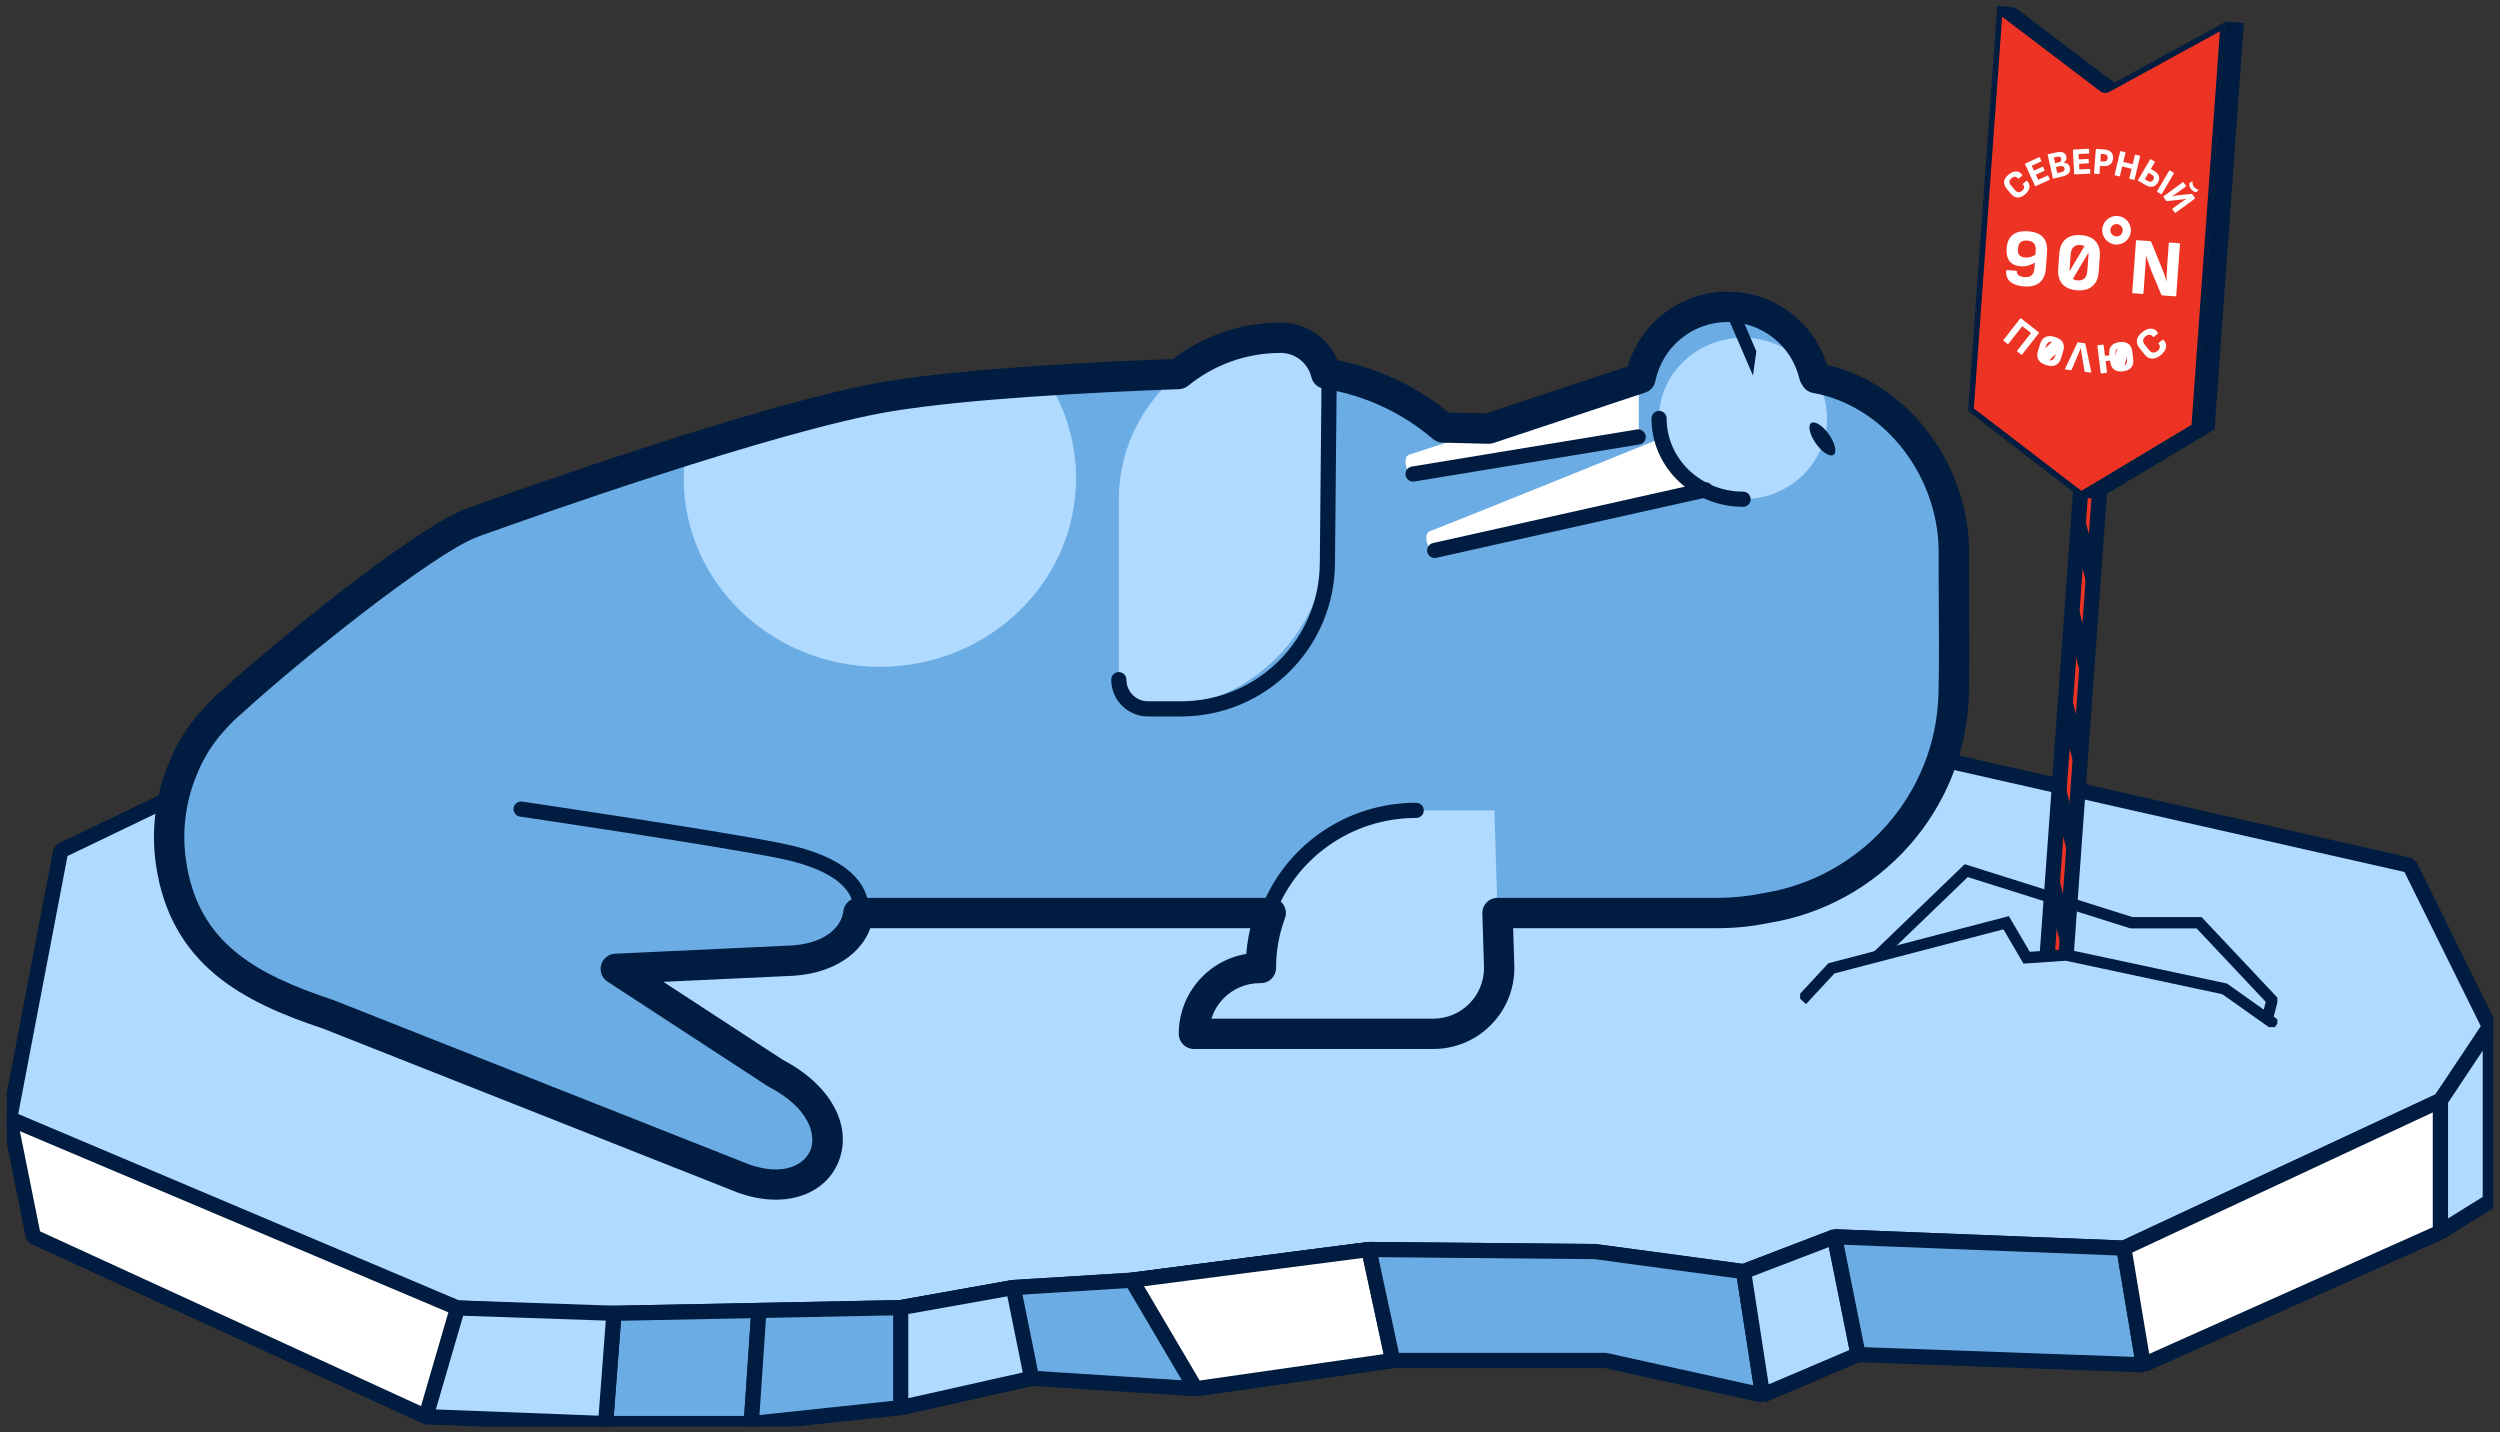 <svg width="185" height="106" viewBox="0 0 185 106" fill="none" xmlns="http://www.w3.org/2000/svg">
<rect x="0" y="0" width="185" height="106" fill="#333333" stroke="none"/>
<g clip-path="url(#clip0_4004_112577)">
<path d="M44.813 105.342L31.51 104.832L2.468 91.51L0.711 82.776L46.574 94.668L44.813 105.342Z" fill="white"/>
<path d="M44.813 105.342L31.51 104.832L2.468 91.51L0.711 82.776L46.574 94.668L44.813 105.342Z" stroke="#001C40" stroke-width="1.123" stroke-miterlimit="10" stroke-linejoin="bevel"/>
<path d="M4.497 62.961L29.582 50.908L69.621 60.026L106.633 61.392L137.499 54.798L178.314 64.037L184.283 76.094L180.594 81.435L157.164 92.361L135.752 91.522L129.024 94.1L118.033 92.618L101.294 92.464L83.744 94.737L74.986 95.278L66.653 96.766L43.508 97.223L33.856 96.789L0.711 82.776L4.497 62.961Z" fill="#B0DAFF"/>
<path d="M4.497 62.961L29.582 50.908L69.621 60.026L106.633 61.392L137.499 54.798L178.314 64.037L184.283 76.094L180.594 81.435L157.164 92.361L135.752 91.522L129.024 94.1L118.033 92.618L101.294 92.464L83.744 94.737L74.986 95.278L66.653 96.766L43.508 97.223L33.856 96.789L0.711 82.776L4.497 62.961Z" stroke="#001C40" stroke-width="1.123" stroke-miterlimit="10" stroke-linejoin="bevel"/>
<path d="M44.812 105.342H55.591L56.157 96.974L45.432 97.183L44.812 105.342Z" fill="#6CACE4"/>
<path d="M44.812 105.342H55.591L56.157 96.974L45.432 97.183L44.812 105.342Z" stroke="#001C40" stroke-width="1.123" stroke-miterlimit="10" stroke-linejoin="bevel"/>
<path d="M55.594 105.342L66.655 104.165L76.347 101.992L88.483 102.768L103.066 100.674L101.297 92.463L83.746 94.736L74.988 95.278L66.655 96.766L56.16 96.973L55.594 105.342Z" fill="#6CACE4"/>
<path d="M55.594 105.342L66.655 104.165L76.347 101.992L88.483 102.768L103.066 100.674L101.297 92.463L83.746 94.736L74.988 95.278L66.655 96.766L56.16 96.973L55.594 105.342Z" stroke="#001C40" stroke-width="1.123" stroke-miterlimit="10" stroke-linejoin="bevel"/>
<path d="M66.652 104.165V96.766L74.985 95.278L76.344 101.993L66.652 104.165Z" fill="#B0DAFF"/>
<path d="M66.652 104.165V96.766L74.985 95.278L76.344 101.993L66.652 104.165Z" stroke="#001C40" stroke-width="1.123" stroke-miterlimit="10" stroke-linejoin="bevel"/>
<path d="M88.483 102.768L83.746 94.736L101.296 92.463L103.066 100.674L88.483 102.768Z" fill="white"/>
<path d="M88.483 102.768L83.746 94.736L101.296 92.463L103.066 100.674L88.483 102.768Z" stroke="#001C40" stroke-width="1.123" stroke-miterlimit="10" stroke-linejoin="bevel"/>
<path d="M103.066 100.674H118.806L130.437 103.242L129.027 94.1L118.036 92.617L101.297 92.463L103.066 100.674Z" fill="#6CACE4"/>
<path d="M103.066 100.674H118.806L130.437 103.242L129.027 94.1L118.036 92.617L101.297 92.463L103.066 100.674Z" stroke="#001C40" stroke-width="1.123" stroke-miterlimit="10" stroke-linejoin="bevel"/>
<path d="M135.751 91.522L129.023 94.1L130.435 103.242L137.499 100.237L135.751 91.522Z" fill="#B0DAFF"/>
<path d="M135.751 91.522L129.023 94.1L130.435 103.242L137.499 100.237L135.751 91.522Z" stroke="#001C40" stroke-width="1.123" stroke-miterlimit="10" stroke-linejoin="bevel"/>
<path d="M137.501 100.237L158.611 100.998L157.166 92.361L135.754 91.522L137.501 100.237Z" fill="#6CACE4"/>
<path d="M137.501 100.237L158.611 100.998L157.166 92.361L135.754 91.522L137.501 100.237Z" stroke="#001C40" stroke-width="1.123" stroke-miterlimit="10" stroke-linejoin="bevel"/>
<path d="M180.595 81.434V91.173L158.609 100.998L157.164 92.361L180.595 81.434Z" fill="white"/>
<path d="M180.595 81.434V91.173L158.609 100.998L157.164 92.361L180.595 81.434Z" stroke="#001C40" stroke-width="1.123" stroke-miterlimit="10" stroke-linejoin="bevel"/>
<path d="M180.594 81.433V91.172L184.282 88.883V76.094C184.282 76.032 184.202 76.008 184.169 76.059L180.594 81.433Z" fill="#B0DAFF"/>
<path d="M180.594 81.433V91.172L184.282 88.883V76.094C184.282 76.032 184.202 76.008 184.169 76.059L180.594 81.433Z" stroke="#001C40" stroke-width="1.123" stroke-miterlimit="10" stroke-linejoin="bevel"/>
<path d="M33.858 96.789L31.512 104.832L44.815 105.342L45.434 97.183L33.858 96.789Z" fill="#B0DAFF"/>
<path d="M33.858 96.789L31.512 104.832L44.815 105.342L45.434 97.183L33.858 96.789Z" stroke="#001C40" stroke-width="1.123" stroke-miterlimit="10" stroke-linejoin="bevel"/>
</g>
<g clip-path="url(#clip1_4004_112577)">
<path d="M139.031 70.664L145.502 64.427L157.723 68.282H162.732L168.133 74.019L167.805 75.286L141.441 73.345L139.031 70.664Z" fill="#B0DAFF"/>
<path d="M139.031 70.664L145.502 64.427L157.723 68.282H162.732L168.133 74.019L167.805 75.286L141.441 73.345L139.031 70.664Z" stroke="#001C40" stroke-width="0.842" stroke-miterlimit="10"/>
<path d="M152.179 74.155L151.707 74.12C151.451 74.102 151.26 73.88 151.279 73.625L153.946 36.645C153.964 36.39 154.186 36.199 154.441 36.217L154.912 36.251C155.167 36.269 155.358 36.49 155.34 36.745L152.673 73.726C152.655 73.981 152.434 74.173 152.179 74.155Z" fill="#ED3424"/>
<path d="M152.179 74.155L151.707 74.12C151.451 74.102 151.26 73.88 151.279 73.625L153.946 36.645C153.964 36.39 154.186 36.199 154.441 36.217L154.912 36.251C155.167 36.269 155.358 36.49 155.34 36.745L152.673 73.726C152.655 73.981 152.434 74.173 152.179 74.155Z" stroke="#001C40" stroke-width="1.123" stroke-miterlimit="10"/>
<path d="M153.923 36.951L153.672 40.436L154.775 44.58L155.014 41.255L153.923 36.951Z" fill="#001C40"/>
<path d="M153.447 43.536L153.195 47.022L154.299 51.166L154.539 47.84L153.447 43.536Z" fill="#001C40"/>
<path d="M152.963 50.257L152.711 53.743L153.814 57.887L154.054 54.562L152.963 50.257Z" fill="#001C40"/>
<path d="M152.493 56.798L152.242 60.283L153.345 64.427L153.584 61.101L152.493 56.798Z" fill="#001C40"/>
<path d="M152.002 63.564L151.75 67.05L152.756 70.87L152.891 70.67L153.093 67.869L152.002 63.564Z" fill="#001C40"/>
<path d="M163.879 31.774C163.442 32.033 163.006 32.292 162.569 32.553C161.623 33.118 160.679 33.685 159.733 34.251C158.654 34.897 157.575 35.545 156.496 36.192C156.143 36.404 155.785 36.61 155.437 36.833C155.3 36.92 155.16 36.898 155.02 36.892C154.696 36.88 154.371 36.858 154.048 36.835C154.008 36.832 153.964 36.812 153.932 36.789C152.886 35.989 151.842 35.189 150.8 34.387C149.52 33.404 148.24 32.419 146.961 31.435C146.541 31.113 146.119 30.793 145.701 30.468C145.669 30.445 145.654 30.393 145.643 30.352C145.636 30.318 145.647 30.28 145.649 30.245C146.361 20.368 147.072 10.493 147.784 0.617C147.787 0.565 147.792 0.513 147.797 0.442C147.924 0.451 148.046 0.458 148.168 0.469C148.432 0.493 148.694 0.525 148.957 0.542C149.075 0.55 149.171 0.589 149.263 0.659C149.945 1.18 150.628 1.698 151.311 2.216C153 3.497 154.689 4.778 156.377 6.06C156.431 6.101 156.472 6.112 156.537 6.076C156.992 5.824 157.449 5.578 157.905 5.328C159.105 4.672 160.304 4.015 161.503 3.358C162.331 2.905 163.158 2.451 163.986 1.998C164.214 1.873 164.439 1.741 164.673 1.631C164.752 1.594 164.859 1.6 164.951 1.608C165.278 1.633 165.605 1.665 165.931 1.698C165.97 1.701 166.007 1.717 166.045 1.727C165.323 11.742 164.601 21.758 163.879 31.774ZM147.876 0.627C147.867 0.75 147.861 0.833 147.856 0.916C147.433 6.779 147.01 12.643 146.587 18.507C146.307 22.387 146.028 26.265 145.744 30.145C145.732 30.309 145.771 30.412 145.907 30.514C146.735 31.137 147.555 31.771 148.378 32.402C149.746 33.452 151.113 34.504 152.481 35.554C152.963 35.925 153.447 36.294 153.934 36.66C153.964 36.683 154.033 36.688 154.067 36.669C154.376 36.491 154.681 36.308 154.986 36.124C156.625 35.142 158.262 34.159 159.899 33.176C160.699 32.696 161.497 32.211 162.302 31.74C162.454 31.651 162.492 31.538 162.503 31.382C163.207 21.594 163.912 11.808 164.618 2.021C164.623 1.943 164.621 1.865 164.623 1.772C164.546 1.81 164.483 1.837 164.425 1.87C163.227 2.525 162.03 3.179 160.832 3.834C159.207 4.724 157.58 5.612 155.957 6.506C155.813 6.585 155.718 6.575 155.588 6.477C154.391 5.56 153.187 4.652 151.985 3.74C150.752 2.804 149.521 1.866 148.288 0.929C148.163 0.834 148.034 0.742 147.876 0.627Z" fill="#001C40"/>
<path d="M154.012 36.514C153.595 36.202 153.14 35.855 152.582 35.426C151.884 34.89 148.04 31.936 148.04 31.936C147.376 31.425 146.688 30.896 146.006 30.383C145.92 30.318 145.899 30.27 145.908 30.156C146.147 26.893 146.383 23.63 146.617 20.368L148.018 0.929C148.078 0.972 148.135 1.015 148.192 1.058L149.801 2.281C150.497 2.811 151.193 3.339 151.889 3.868C152.272 4.158 152.654 4.448 153.037 4.739C153.856 5.359 154.675 5.98 155.491 6.604C155.556 6.654 155.658 6.72 155.788 6.72C155.867 6.72 155.946 6.696 156.037 6.646C157.321 5.938 158.629 5.223 159.893 4.531C159.893 4.531 163.434 2.595 164.455 2.036L163.914 9.529C163.39 16.809 162.865 24.089 162.342 31.369C162.332 31.502 162.307 31.549 162.221 31.6C161.624 31.949 161.023 32.311 160.442 32.661C160.233 32.786 160.026 32.912 159.817 33.037L154.824 36.033C154.558 36.192 154.284 36.356 154.012 36.514Z" fill="#ED3424"/>
<path d="M148.158 1.236C148.685 1.637 149.212 2.038 149.74 2.439C150.423 2.959 151.107 3.479 151.791 3.997C152.17 4.286 152.551 4.573 152.93 4.861C153.739 5.473 154.574 6.106 155.392 6.733C155.475 6.796 155.608 6.882 155.788 6.882C155.894 6.882 156.001 6.852 156.114 6.789C157.408 6.076 158.724 5.356 159.998 4.659L160.988 4.117C162.083 3.519 163.177 2.92 164.272 2.321L163.752 9.535C163.228 16.808 162.703 24.083 162.18 31.357C162.176 31.422 162.167 31.439 162.166 31.439C162.166 31.439 162.161 31.446 162.138 31.459C161.54 31.808 160.938 32.171 160.356 32.523C160.148 32.648 159.941 32.772 159.733 32.898L158.643 33.553C157.369 34.317 156.095 35.082 154.82 35.846L154.732 35.899C154.499 36.038 154.261 36.181 154.023 36.319C153.63 36.024 153.2 35.696 152.679 35.297C151.964 34.748 151.25 34.199 150.535 33.65C149.882 33.148 149.23 32.646 148.576 32.144L148.133 31.804C147.469 31.294 146.783 30.766 146.102 30.254C146.077 30.236 146.068 30.225 146.068 30.225C146.067 30.222 146.065 30.207 146.067 30.169C146.307 26.887 146.548 23.55 146.781 20.323L146.91 18.53L147.521 10.065L148.158 1.236ZM147.877 0.626C147.868 0.75 147.861 0.833 147.856 0.916C147.433 6.779 147.011 12.642 146.587 18.506C146.307 22.386 146.028 26.265 145.744 30.145C145.732 30.309 145.771 30.412 145.907 30.514C146.735 31.137 147.556 31.77 148.378 32.402C149.746 33.452 151.113 34.504 152.482 35.554C152.964 35.925 153.448 36.293 153.934 36.66C153.953 36.673 153.983 36.68 154.012 36.68C154.032 36.68 154.053 36.677 154.066 36.668C154.375 36.491 154.68 36.307 154.986 36.124C156.624 35.141 158.261 34.159 159.899 33.175C160.699 32.696 161.496 32.21 162.301 31.74C162.454 31.651 162.492 31.538 162.502 31.381C163.206 21.594 163.912 11.808 164.617 2.021C164.623 1.943 164.621 1.865 164.623 1.772C164.545 1.81 164.482 1.837 164.424 1.869C163.226 2.524 162.029 3.179 160.831 3.834C159.206 4.724 157.58 5.612 155.956 6.506C155.892 6.541 155.838 6.559 155.787 6.559C155.722 6.559 155.66 6.532 155.589 6.477C154.391 5.56 153.187 4.652 151.986 3.74C150.752 2.804 149.521 1.866 148.288 0.929C148.163 0.834 148.034 0.742 147.877 0.626Z" fill="#001C40"/>
<path d="M150.083 17.118C149.587 17.082 149.205 17.169 148.938 17.379C148.671 17.589 148.521 17.928 148.488 18.397C148.46 18.785 148.531 19.093 148.702 19.321C148.872 19.549 149.152 19.677 149.54 19.705C149.748 19.72 149.948 19.696 150.14 19.634C150.293 19.584 150.439 19.516 150.58 19.433L150.55 19.851C150.532 20.095 150.462 20.269 150.34 20.373C150.218 20.477 150.043 20.521 149.815 20.504C149.619 20.49 149.474 20.445 149.381 20.37C149.288 20.294 149.245 20.209 149.252 20.112C149.255 20.065 149.231 20.039 149.179 20.035L148.537 19.988C148.49 19.985 148.464 20.006 148.461 20.055C148.436 20.4 148.54 20.668 148.771 20.859C149.002 21.05 149.338 21.163 149.778 21.194C150.278 21.23 150.664 21.134 150.937 20.904C151.209 20.673 151.361 20.322 151.396 19.851L151.479 18.692C151.515 18.196 151.419 17.819 151.19 17.561C150.959 17.301 150.591 17.154 150.083 17.118ZM150.3 19.001C150.157 19.05 150.013 19.068 149.865 19.058C149.693 19.046 149.557 18.992 149.456 18.899C149.357 18.805 149.312 18.683 149.323 18.53L149.334 18.375C149.348 18.175 149.412 18.026 149.523 17.927C149.634 17.829 149.799 17.787 150.015 17.803C150.247 17.82 150.414 17.892 150.515 18.017C150.617 18.143 150.66 18.31 150.645 18.518L150.621 18.849C150.514 18.914 150.407 18.965 150.3 19.001Z" fill="white"/>
<path d="M153.99 17.4C153.506 17.366 153.126 17.466 152.852 17.702C152.577 17.937 152.423 18.292 152.389 18.764L152.307 19.899C152.274 20.371 152.375 20.744 152.613 21.016C152.851 21.289 153.212 21.443 153.696 21.478C154.184 21.514 154.566 21.413 154.84 21.177C155.115 20.942 155.269 20.587 155.303 20.115L155.385 18.98C155.42 18.508 155.317 18.135 155.079 17.863C154.841 17.589 154.478 17.435 153.99 17.4ZM153.23 18.823C153.247 18.579 153.318 18.399 153.439 18.28C153.56 18.162 153.726 18.11 153.939 18.127C154.061 18.135 154.165 18.164 154.251 18.213L153.148 20.067C153.148 20.032 153.146 19.997 153.149 19.959L153.23 18.823ZM154.462 20.053C154.445 20.298 154.374 20.478 154.251 20.597C154.128 20.715 153.961 20.767 153.749 20.75C153.604 20.74 153.486 20.702 153.392 20.636L154.541 18.706C154.547 18.772 154.551 18.842 154.545 18.919L154.462 20.053Z" fill="white"/>
<path d="M161.245 17.996L160.566 17.947C160.518 17.944 160.492 17.968 160.488 18.02L160.368 19.688C160.36 19.792 160.354 19.91 160.349 20.039C160.343 20.17 160.339 20.3 160.336 20.431C160.332 20.561 160.33 20.68 160.331 20.789L160.313 20.788C160.288 20.686 160.255 20.575 160.213 20.456C160.171 20.335 160.126 20.21 160.074 20.08C160.023 19.95 159.972 19.821 159.921 19.692L159.187 17.902C159.169 17.864 159.14 17.844 159.1 17.841L158.146 17.772C158.094 17.768 158.066 17.793 158.062 17.844L157.789 21.62C157.786 21.672 157.81 21.701 157.862 21.704L158.534 21.752C158.586 21.756 158.614 21.732 158.617 21.68L158.732 20.089C158.74 19.969 158.749 19.843 158.759 19.711C158.769 19.579 158.777 19.446 158.785 19.314C158.792 19.182 158.797 19.057 158.797 18.941L158.815 18.942C158.851 19.054 158.892 19.175 158.937 19.305C158.983 19.434 159.028 19.566 159.074 19.701C159.121 19.835 159.168 19.963 159.216 20.083L159.931 21.8C159.944 21.837 159.974 21.857 160.018 21.86L160.96 21.928C161.012 21.933 161.04 21.908 161.043 21.856L161.316 18.08C161.321 18.027 161.296 17.999 161.245 17.996Z" fill="white"/>
<path d="M156.702 15.982C156.119 15.94 155.61 16.38 155.569 16.962C155.527 17.545 155.967 18.054 156.549 18.096C157.132 18.138 157.641 17.698 157.683 17.116C157.725 16.532 157.285 16.024 156.702 15.982ZM156.593 17.495C156.341 17.477 156.151 17.257 156.169 17.005C156.187 16.753 156.407 16.563 156.659 16.582C156.91 16.6 157.101 16.819 157.082 17.071C157.065 17.323 156.844 17.513 156.593 17.495Z" fill="white"/>
<path d="M149.848 14.392C149.661 14.548 149.478 14.623 149.3 14.617C149.122 14.61 148.956 14.516 148.804 14.334L148.499 13.97C148.345 13.784 148.28 13.603 148.307 13.426C148.334 13.249 148.44 13.082 148.627 12.926C148.757 12.816 148.886 12.744 149.014 12.708C149.14 12.673 149.258 12.676 149.366 12.716C149.474 12.756 149.564 12.834 149.636 12.949C149.64 12.958 149.644 12.967 149.645 12.977C149.646 12.987 149.643 12.996 149.634 13.003L149.38 13.216C149.363 13.23 149.346 13.228 149.332 13.208C149.27 13.13 149.198 13.088 149.117 13.08C149.036 13.072 148.949 13.108 148.854 13.187C148.763 13.263 148.713 13.345 148.703 13.435C148.694 13.524 148.731 13.619 148.816 13.72L149.102 14.062C149.186 14.163 149.273 14.217 149.363 14.223C149.452 14.23 149.543 14.195 149.633 14.12C149.73 14.038 149.782 13.956 149.786 13.872C149.791 13.789 149.761 13.713 149.697 13.645C149.679 13.628 149.679 13.612 149.697 13.598L149.948 13.387C149.966 13.373 149.984 13.374 150.004 13.392C150.1 13.488 150.158 13.592 150.178 13.706C150.197 13.82 150.18 13.936 150.123 14.053C150.069 14.172 149.977 14.284 149.848 14.392Z" fill="white"/>
<path d="M150.641 13.774C150.618 13.784 150.603 13.778 150.592 13.756L149.856 12.149C149.846 12.126 149.852 12.111 149.875 12.1L150.894 11.633C150.915 11.623 150.932 11.629 150.942 11.651L151.058 11.904C151.068 11.925 151.061 11.94 151.039 11.95L150.351 12.264L150.518 12.627L151.143 12.341C151.166 12.331 151.181 12.337 151.192 12.359L151.3 12.595C151.31 12.615 151.303 12.631 151.281 12.64L150.655 12.927L150.828 13.305L151.515 12.991C151.538 12.981 151.553 12.985 151.563 13.006L151.678 13.258C151.688 13.281 151.683 13.296 151.66 13.307L150.641 13.774Z" fill="white"/>
<path d="M151.954 13.21C151.93 13.215 151.916 13.206 151.91 13.182L151.529 11.456C151.523 11.432 151.533 11.417 151.557 11.413L152.138 11.284C152.36 11.236 152.535 11.234 152.664 11.283C152.792 11.332 152.873 11.43 152.906 11.578C152.929 11.684 152.924 11.774 152.891 11.847C152.857 11.921 152.794 11.987 152.705 12.045L152.707 12.054C152.829 12.049 152.929 12.074 153.008 12.128C153.087 12.182 153.14 12.27 153.167 12.392C153.208 12.577 153.179 12.724 153.079 12.832C152.979 12.94 152.798 13.023 152.534 13.081L151.954 13.21ZM152.076 12.072L152.293 12.024C152.393 12.002 152.463 11.968 152.499 11.923C152.536 11.877 152.547 11.818 152.531 11.745C152.516 11.675 152.48 11.629 152.424 11.607C152.367 11.586 152.287 11.586 152.184 11.608L151.984 11.653L152.076 12.072ZM152.24 12.81L152.479 12.757C152.6 12.73 152.683 12.694 152.728 12.649C152.774 12.604 152.788 12.54 152.769 12.457C152.752 12.38 152.713 12.329 152.651 12.304C152.589 12.28 152.498 12.28 152.379 12.306L152.141 12.359L152.24 12.81Z" fill="white"/>
<path d="M153.525 12.906C153.501 12.907 153.489 12.896 153.488 12.871L153.395 11.107C153.394 11.082 153.404 11.07 153.429 11.068L154.549 11.009C154.573 11.008 154.586 11.019 154.587 11.044L154.602 11.322C154.603 11.344 154.591 11.356 154.567 11.357L153.813 11.397L153.834 11.796L154.522 11.761C154.547 11.759 154.559 11.77 154.561 11.795L154.575 12.053C154.576 12.076 154.564 12.088 154.54 12.089L153.853 12.126L153.874 12.541L154.629 12.501C154.653 12.5 154.666 12.511 154.667 12.532L154.682 12.81C154.683 12.834 154.672 12.847 154.647 12.848L153.525 12.906Z" fill="white"/>
<path d="M154.995 12.854C154.971 12.852 154.959 12.839 154.961 12.816L155.089 11.053C155.091 11.029 155.104 11.017 155.128 11.019L155.682 11.059C155.936 11.078 156.118 11.144 156.226 11.256C156.334 11.37 156.38 11.526 156.366 11.728C156.352 11.923 156.281 12.069 156.152 12.166C156.024 12.263 155.839 12.304 155.596 12.286L155.402 12.272L155.361 12.844C155.359 12.867 155.346 12.879 155.322 12.877L154.995 12.854ZM155.427 11.932L155.615 11.947C155.725 11.954 155.81 11.939 155.868 11.901C155.926 11.863 155.959 11.796 155.965 11.701C155.973 11.602 155.95 11.529 155.899 11.482C155.848 11.435 155.766 11.407 155.655 11.4L155.467 11.386L155.427 11.932Z" fill="white"/>
<path d="M156.509 12.973C156.485 12.968 156.477 12.953 156.482 12.929L156.894 11.211C156.899 11.187 156.914 11.178 156.938 11.184L157.258 11.26C157.282 11.266 157.29 11.281 157.285 11.305L157.122 11.986L157.819 12.153L157.982 11.472C157.988 11.448 158.003 11.44 158.026 11.445L158.343 11.521C158.367 11.526 158.375 11.541 158.37 11.565L157.958 13.284C157.953 13.307 157.938 13.316 157.914 13.311L157.597 13.235C157.574 13.229 157.565 13.214 157.57 13.191L157.739 12.488L157.042 12.322L156.873 13.024C156.868 13.048 156.853 13.057 156.829 13.051L156.509 12.973Z" fill="white"/>
<path d="M158.227 13.372C158.206 13.36 158.202 13.343 158.214 13.322L159.11 11.798C159.121 11.778 159.139 11.774 159.159 11.785L159.442 11.952C159.464 11.964 159.468 11.981 159.455 12.002L159.161 12.5L159.37 12.623C159.579 12.745 159.708 12.88 159.759 13.028C159.81 13.175 159.786 13.333 159.688 13.502C159.584 13.678 159.453 13.781 159.296 13.814C159.14 13.846 158.953 13.799 158.737 13.671L158.227 13.372ZM158.715 13.262L158.908 13.375C159.006 13.432 159.089 13.455 159.16 13.443C159.232 13.431 159.292 13.383 159.342 13.297C159.392 13.213 159.402 13.139 159.375 13.077C159.348 13.014 159.287 12.955 159.192 12.899L158.996 12.783L158.715 13.262ZM159.638 14.203C159.617 14.191 159.613 14.174 159.625 14.153L160.521 12.629C160.533 12.609 160.55 12.605 160.571 12.616L160.854 12.783C160.874 12.795 160.879 12.812 160.867 12.833L159.971 14.357C159.959 14.377 159.942 14.381 159.921 14.369L159.638 14.203Z" fill="white"/>
<path d="M160.095 14.579C160.081 14.56 160.083 14.542 160.103 14.528L161.529 13.485C161.549 13.471 161.566 13.473 161.58 13.493L161.767 13.749C161.78 13.768 161.777 13.784 161.757 13.798L161.212 14.195C161.144 14.245 161.082 14.29 161.026 14.327C160.968 14.365 160.915 14.4 160.863 14.43C160.813 14.46 160.761 14.491 160.71 14.522L160.714 14.528C160.776 14.513 160.837 14.5 160.9 14.487C160.963 14.474 161.033 14.465 161.11 14.456C161.187 14.447 161.277 14.438 161.381 14.427L162.173 14.349C162.194 14.348 162.209 14.354 162.219 14.368L162.426 14.652C162.44 14.671 162.438 14.688 162.419 14.702L160.992 15.745C160.973 15.759 160.955 15.757 160.941 15.738L160.755 15.484C160.742 15.465 160.746 15.449 160.765 15.435L161.283 15.057C161.375 14.99 161.464 14.927 161.552 14.869C161.639 14.81 161.722 14.76 161.798 14.715L161.793 14.709C161.738 14.722 161.679 14.733 161.62 14.741C161.56 14.75 161.489 14.76 161.407 14.768C161.325 14.777 161.22 14.789 161.095 14.802L160.346 14.883C160.326 14.885 160.311 14.879 160.3 14.863L160.095 14.579ZM162.128 13.984C162.076 13.912 162.041 13.838 162.025 13.76C162.009 13.682 162.003 13.622 162.008 13.582C162.008 13.57 162.017 13.558 162.032 13.547L162.197 13.426C162.211 13.416 162.221 13.413 162.228 13.416C162.236 13.421 162.239 13.429 162.238 13.444C162.238 13.493 162.247 13.553 162.262 13.627C162.277 13.7 162.306 13.765 162.348 13.824C162.392 13.883 162.446 13.931 162.51 13.966C162.575 14.002 162.63 14.028 162.676 14.043C162.69 14.046 162.697 14.053 162.7 14.06C162.702 14.068 162.695 14.078 162.681 14.087L162.516 14.208C162.501 14.219 162.488 14.224 162.476 14.22C162.436 14.213 162.381 14.189 162.311 14.15C162.241 14.11 162.18 14.055 162.128 13.984Z" fill="white"/>
<path d="M148.261 25.217C148.238 25.2 148.236 25.18 148.254 25.158L149.5 23.568C149.517 23.546 149.536 23.544 149.559 23.561L150.872 24.591C150.893 24.608 150.894 24.626 150.878 24.649L149.632 26.238C149.614 26.26 149.596 26.263 149.575 26.247L149.275 26.011C149.252 25.994 149.25 25.975 149.267 25.952L150.294 24.643L149.648 24.136L148.621 25.445C148.604 25.467 148.584 25.469 148.562 25.452L148.261 25.217Z" fill="white"/>
<path d="M151.425 27.02C151.144 26.934 150.951 26.803 150.847 26.626C150.744 26.449 150.73 26.234 150.807 25.98L150.967 25.455C151.045 25.198 151.177 25.027 151.361 24.938C151.546 24.849 151.778 24.848 152.059 24.934C152.341 25.019 152.536 25.151 152.639 25.327C152.743 25.503 152.757 25.719 152.679 25.976L152.519 26.501C152.443 26.755 152.311 26.927 152.126 27.015C151.941 27.104 151.708 27.105 151.425 27.02ZM151.54 26.638C151.68 26.68 151.794 26.676 151.884 26.623C151.974 26.571 152.039 26.476 152.081 26.339L152.225 25.862C152.268 25.725 152.265 25.609 152.22 25.516C152.175 25.423 152.083 25.355 151.943 25.313C151.808 25.272 151.696 25.277 151.605 25.329C151.514 25.381 151.448 25.476 151.406 25.613L151.261 26.09C151.219 26.227 151.222 26.343 151.269 26.436C151.314 26.53 151.405 26.597 151.54 26.638Z" fill="white"/>
<path d="M152.837 27.344C152.807 27.341 152.798 27.325 152.81 27.295L153.726 25.364C153.737 25.343 153.754 25.335 153.778 25.338L154.273 25.398C154.297 25.401 154.311 25.413 154.314 25.435L154.756 27.529C154.762 27.559 154.749 27.573 154.718 27.57L154.301 27.52C154.277 27.517 154.263 27.505 154.26 27.483L154.042 26.206C154.029 26.131 154.018 26.056 154.008 25.98C153.999 25.904 153.989 25.83 153.978 25.755L153.972 25.754C153.944 25.824 153.917 25.896 153.891 25.968C153.865 26.041 153.837 26.112 153.806 26.181L153.297 27.366C153.288 27.388 153.271 27.398 153.248 27.395L152.837 27.344Z" fill="white"/>
<path d="M155.5 27.636C155.472 27.639 155.457 27.627 155.453 27.599L155.208 25.594C155.204 25.566 155.216 25.551 155.244 25.548L155.623 25.501C155.651 25.498 155.666 25.51 155.67 25.538L155.767 26.332L156.285 26.268L156.333 26.658L155.815 26.721L155.915 27.544C155.919 27.572 155.907 27.587 155.879 27.59L155.5 27.636ZM157.106 27.478C156.833 27.511 156.614 27.468 156.45 27.348C156.287 27.228 156.189 27.036 156.156 26.772L156.089 26.227C156.057 25.964 156.106 25.754 156.235 25.598C156.365 25.443 156.567 25.348 156.841 25.314C157.114 25.281 157.333 25.324 157.497 25.444C157.66 25.564 157.758 25.756 157.791 26.02L157.858 26.565C157.89 26.828 157.841 27.038 157.712 27.194C157.582 27.349 157.38 27.444 157.106 27.478ZM157.058 27.085C157.19 27.069 157.283 27.021 157.337 26.939C157.391 26.856 157.41 26.747 157.394 26.611L157.329 26.085C157.313 25.949 157.267 25.847 157.195 25.781C157.123 25.714 157.02 25.689 156.889 25.705C156.757 25.722 156.664 25.77 156.608 25.854C156.553 25.936 156.534 26.045 156.55 26.181L156.615 26.707C156.631 26.843 156.676 26.945 156.751 27.011C156.823 27.077 156.926 27.102 157.058 27.085Z" fill="white"/>
<path d="M159.881 26.289C159.66 26.466 159.447 26.549 159.242 26.54C159.037 26.53 158.849 26.42 158.679 26.208L158.34 25.785C158.167 25.57 158.099 25.361 158.134 25.157C158.17 24.954 158.298 24.764 158.519 24.588C158.673 24.464 158.824 24.383 158.971 24.344C159.118 24.305 159.253 24.31 159.377 24.358C159.5 24.405 159.602 24.496 159.682 24.63C159.687 24.64 159.689 24.651 159.69 24.663C159.692 24.674 159.687 24.684 159.676 24.692L159.377 24.933C159.357 24.949 159.339 24.946 159.323 24.923C159.254 24.833 159.173 24.784 159.079 24.773C158.986 24.763 158.883 24.802 158.772 24.892C158.665 24.977 158.605 25.071 158.591 25.175C158.577 25.277 158.618 25.388 158.711 25.504L159.031 25.902C159.125 26.019 159.224 26.081 159.327 26.091C159.431 26.1 159.536 26.062 159.643 25.977C159.759 25.884 159.82 25.79 159.828 25.695C159.835 25.599 159.804 25.511 159.732 25.432C159.712 25.412 159.713 25.393 159.734 25.377L160.031 25.138C160.051 25.122 160.073 25.124 160.095 25.145C160.203 25.255 160.267 25.376 160.286 25.508C160.305 25.64 160.281 25.772 160.212 25.905C160.143 26.038 160.033 26.167 159.881 26.289Z" fill="white"/>
<path d="M152.371 25.374L151.133 26.569" stroke="white" stroke-width="0.842" stroke-miterlimit="10"/>
<path d="M157.154 25.644L156.742 27.207" stroke="white" stroke-width="0.842" stroke-miterlimit="10"/>
<path d="M133.332 74.019L135.526 71.657L148.455 68.282L149.97 70.87L152.895 70.67L164.625 73.177L168.433 75.876" fill="#B0DAFF"/>
<path d="M133.332 74.019L135.526 71.657L148.455 68.282L149.97 70.87L152.895 70.67L164.625 73.177L168.433 75.876" stroke="#001C40" stroke-width="0.842" stroke-miterlimit="10"/>
</g>
<path d="M54.372 67.563H127.098C128.328 67.563 129.528 67.436 130.687 67.195C138.361 65.978 144.387 59.409 144.569 51.29C144.644 47.96 144.573 44.622 144.573 41.292C144.807 34.423 139.476 27.792 132.354 27.792L123.366 32.041L106.769 31.634C103.532 28.87 99.285 27.27 94.694 27.457C94.409 27.469 94.132 27.482 93.847 27.488C91.002 27.543 74.406 27.918 65.829 29.324C56.427 30.865 35.207 38.581 35.207 38.581L38.879 58.225C41.816 63.778 47.652 67.563 54.372 67.563Z" fill="#6CACE4"/>
<path d="M127.82 31.358L104.575 35.078C104.048 35.162 103.774 33.803 104.282 33.644C106.342 33.009 124.001 27.117 124.001 27.117" fill="white"/>
<path d="M121.27 29.285C121.27 25.651 124.215 22.706 127.848 22.706C131.14 22.706 133.925 25.139 134.367 28.402L135.045 33.401L121.27 34.85V29.285Z" fill="#6CACE4"/>
<path d="M129.134 35.56L106.169 40.731C105.648 40.849 105.29 39.509 105.787 39.319C107.803 38.556 125.057 31.567 125.057 31.567" fill="white"/>
<ellipse cx="128.984" cy="30.968" rx="6.218" ry="5.974" fill="#B0DAFF"/>
<path d="M82.793 36.969C82.793 30.356 88.154 24.994 94.768 24.994C96.679 24.994 98.228 26.543 98.228 28.455V39.586C98.228 46.694 92.466 52.457 85.358 52.457C83.941 52.457 82.793 51.309 82.793 49.892V36.969Z" fill="#B0DAFF"/>
<path d="M110.586 59.966H104.97C98.528 59.966 93.305 65.188 93.305 71.631H93.222C90.532 71.631 88.352 73.811 88.352 76.501H106.07C108.76 76.501 110.941 74.321 110.941 71.631L110.586 59.966Z" fill="#B0DAFF"/>
<path d="M50.177 45.1L53.401 67.6L26.984 67.6L16.148 69.655C11.524 65.021 11.531 57.515 16.165 52.891C19.219 49.843 30.629 40.494 34.642 38.797C40.672 36.248 47.627 39.07 50.177 45.1Z" fill="#6CACE4"/>
<path d="M12.646 63.801C11.625 56.635 16.606 49.998 23.772 48.977C30.861 47.966 37.433 52.831 38.562 59.874L57.737 62.994C65.306 63.468 65.288 70.611 58.71 71.083L45.566 71.697L57.384 79.413C64.112 82.913 61.202 89.437 54.997 87.203L24.283 75.058C18.478 73.132 13.615 70.599 12.646 63.801Z" fill="#6CACE4"/>
<path d="M135.685 33.656C135.95 33.469 135.794 32.791 135.336 32.142C134.878 31.494 134.292 31.119 134.027 31.307C133.762 31.494 133.918 32.171 134.376 32.82C134.834 33.469 135.42 33.843 135.685 33.656Z" fill="#001C40"/>
<path d="M129.098 23.976L129.97 26.001L129.719 27.791L127.689 23.077L129.098 23.976Z" fill="#001C40"/>
<path d="M79.629 35.395C79.629 43.098 73.129 49.343 65.111 49.343C57.093 49.343 50.594 43.098 50.594 35.395C50.594 34.581 50.666 33.782 50.806 33.006L65.505 29.193L77.492 28.108C78.847 30.229 79.629 32.724 79.629 35.395Z" fill="#B0DAFF"/>
<mask id="path-70-outside-1_4004_112577" maskUnits="userSpaceOnUse" x="10.516" y="20.706" width="136" height="69" fill="black">
<rect fill="white" x="10.516" y="20.706" width="136" height="69"/>
<path fill-rule="evenodd" clip-rule="evenodd" d="M144.577 41.292C144.789 35.085 140.457 29.073 134.366 27.971C134.33 27.911 134.293 27.851 134.254 27.793C133.569 24.841 130.93 22.706 127.847 22.706C124.658 22.706 122 24.974 121.396 27.984C118.56 28.929 113.925 30.472 110.164 31.717L106.773 31.634C104.362 29.575 101.39 28.162 98.134 27.652C97.772 26.128 96.402 24.994 94.767 24.994C91.903 24.994 89.274 25.999 87.214 27.676C80.819 27.908 71.546 28.387 65.833 29.324C57.179 30.742 38.51 37.393 35.597 38.441C35.278 38.545 34.961 38.664 34.646 38.797C31.007 40.335 21.287 48.166 17.229 51.885C16.718 52.311 16.242 52.775 15.804 53.271C14.765 54.402 13.987 55.686 13.468 57.046C12.63 59.117 12.31 61.43 12.648 63.801C13.617 70.599 18.481 73.132 24.285 75.058L54.999 87.203C61.205 89.436 64.114 82.913 57.386 79.413L45.568 71.697L58.712 71.083C61.699 70.868 63.333 69.279 63.519 67.563H94.033C93.562 68.829 93.304 70.2 93.304 71.631H93.221C90.531 71.631 88.35 73.811 88.35 76.501H106.069C108.759 76.501 110.94 74.321 110.94 71.631L110.816 67.563H127.102C128.332 67.563 129.533 67.436 130.691 67.195C138.366 65.978 144.392 59.409 144.574 51.289C144.624 49.049 144.608 46.805 144.593 44.562C144.585 43.471 144.577 42.381 144.577 41.292Z"/>
</mask>
<path d="M134.366 27.971L133.406 28.552C133.572 28.828 133.849 29.018 134.166 29.076L134.366 27.971ZM144.577 41.292L143.455 41.253C143.455 41.266 143.455 41.279 143.455 41.292L144.577 41.292ZM134.254 27.793L133.16 28.046C133.19 28.175 133.242 28.297 133.315 28.407L134.254 27.793ZM121.396 27.984L121.751 29.049C122.133 28.922 122.418 28.6 122.497 28.205L121.396 27.984ZM110.164 31.717L110.137 32.839C110.266 32.843 110.394 32.824 110.517 32.783L110.164 31.717ZM106.773 31.634L106.044 32.488C106.24 32.655 106.488 32.75 106.746 32.756L106.773 31.634ZM98.134 27.652L97.042 27.912C97.147 28.355 97.51 28.691 97.96 28.762L98.134 27.652ZM87.214 27.676L87.254 28.798C87.499 28.789 87.733 28.701 87.922 28.547L87.214 27.676ZM65.833 29.324L66.015 30.432L65.833 29.324ZM35.597 38.441L35.945 39.509C35.956 39.505 35.967 39.502 35.977 39.498L35.597 38.441ZM34.646 38.797L35.083 39.831L34.646 38.797ZM17.229 51.885L17.948 52.746C17.962 52.735 17.974 52.724 17.987 52.712L17.229 51.885ZM15.804 53.271L16.631 54.031C16.636 54.025 16.64 54.02 16.645 54.015L15.804 53.271ZM13.468 57.046L14.508 57.467C14.511 57.461 14.514 57.454 14.517 57.447L13.468 57.046ZM12.648 63.801L13.76 63.643L12.648 63.801ZM24.285 75.058L24.698 74.014C24.679 74.006 24.659 73.999 24.639 73.992L24.285 75.058ZM54.999 87.203L54.586 88.247C54.597 88.251 54.608 88.255 54.619 88.26L54.999 87.203ZM57.386 79.413L56.773 80.353C56.804 80.374 56.836 80.392 56.868 80.409L57.386 79.413ZM45.568 71.697L45.515 70.575C45.029 70.598 44.612 70.932 44.484 71.402C44.356 71.872 44.546 72.37 44.954 72.637L45.568 71.697ZM58.712 71.083L58.765 72.204C58.774 72.204 58.783 72.203 58.793 72.202L58.712 71.083ZM63.519 67.563V66.44C62.946 66.44 62.464 66.872 62.403 67.442L63.519 67.563ZM94.033 67.563L95.085 67.954C95.214 67.61 95.165 67.224 94.955 66.922C94.745 66.62 94.401 66.44 94.033 66.44V67.563ZM93.304 71.631V72.753C93.924 72.753 94.427 72.251 94.427 71.631H93.304ZM88.35 76.501H87.228C87.228 77.121 87.73 77.624 88.35 77.624V76.501ZM110.94 71.631H112.062C112.062 71.619 112.062 71.608 112.062 71.597L110.94 71.631ZM110.816 67.563V66.44C110.512 66.44 110.221 66.563 110.01 66.781C109.799 66.999 109.684 67.293 109.694 67.597L110.816 67.563ZM130.691 67.195L130.516 66.086C130.498 66.089 130.48 66.092 130.462 66.096L130.691 67.195ZM144.574 51.289L143.451 51.264V51.264L144.574 51.289ZM144.593 44.562L145.715 44.554V44.554L144.593 44.562ZM134.166 29.076C139.644 30.067 143.65 35.536 143.455 41.253L145.7 41.33C145.928 34.635 141.271 28.079 134.566 26.866L134.166 29.076ZM133.315 28.407C133.346 28.455 133.376 28.503 133.406 28.552L135.327 27.39C135.284 27.318 135.239 27.248 135.194 27.178L133.315 28.407ZM127.847 23.829C130.404 23.829 132.593 25.599 133.16 28.046L135.348 27.539C134.546 24.083 131.457 21.583 127.847 21.583V23.829ZM122.497 28.205C122.998 25.709 125.204 23.829 127.847 23.829V21.583C124.113 21.583 121.002 24.239 120.296 27.764L122.497 28.205ZM110.517 32.783C114.279 31.538 118.915 29.994 121.751 29.049L121.041 26.919C118.206 27.864 113.571 29.407 109.811 30.651L110.517 32.783ZM106.746 32.756L110.137 32.839L110.192 30.595L106.801 30.511L106.746 32.756ZM97.96 28.762C101.006 29.238 103.786 30.56 106.044 32.488L107.502 30.78C104.938 28.59 101.775 27.086 98.308 26.543L97.96 28.762ZM94.767 26.117C95.87 26.117 96.797 26.882 97.042 27.912L99.226 27.393C98.747 25.374 96.934 23.871 94.767 23.871V26.117ZM87.922 28.547C89.79 27.027 92.171 26.117 94.767 26.117V23.871C91.636 23.871 88.759 24.971 86.505 26.805L87.922 28.547ZM66.015 30.432C71.648 29.509 80.851 29.03 87.254 28.798L87.173 26.554C80.786 26.786 71.445 27.266 65.651 28.216L66.015 30.432ZM35.977 39.498C37.428 38.976 42.811 37.056 48.907 35.09C55.027 33.117 61.782 31.125 66.015 30.432L65.651 28.216C61.23 28.941 54.323 30.984 48.218 32.953C42.088 34.929 36.679 36.859 35.217 37.385L35.977 39.498ZM35.083 39.831C35.369 39.71 35.656 39.603 35.945 39.509L35.249 37.374C34.9 37.488 34.553 37.617 34.209 37.763L35.083 39.831ZM17.987 52.712C19.987 50.879 23.407 48.012 26.78 45.412C28.465 44.113 30.129 42.889 31.59 41.897C33.071 40.893 34.283 40.169 35.083 39.831L34.209 37.763C33.19 38.194 31.822 39.026 30.33 40.039C28.818 41.064 27.116 42.318 25.409 43.634C21.998 46.263 18.528 49.171 16.47 51.057L17.987 52.712ZM16.645 54.015C17.046 53.56 17.482 53.136 17.948 52.746L16.509 51.023C15.954 51.486 15.438 51.99 14.962 52.528L16.645 54.015ZM14.517 57.447C14.986 56.217 15.69 55.055 16.631 54.031L14.976 52.512C13.841 53.75 12.988 55.156 12.419 56.646L14.517 57.447ZM13.76 63.643C13.451 61.473 13.743 59.36 14.508 57.467L12.427 56.625C11.517 58.875 11.17 61.387 11.537 63.959L13.76 63.643ZM24.639 73.992C21.765 73.038 19.266 71.977 17.373 70.395C15.523 68.848 14.205 66.765 13.76 63.643L11.537 63.959C12.061 67.635 13.659 70.217 15.934 72.118C18.166 73.983 21.002 75.151 23.932 76.124L24.639 73.992ZM55.412 86.159L24.698 74.014L23.873 76.102L54.586 88.247L55.412 86.159ZM56.868 80.409C59.969 82.022 60.375 84.028 59.99 85.068C59.617 86.076 58.13 87.137 55.38 86.147L54.619 88.26C58.074 89.503 61.145 88.418 62.096 85.848C63.035 83.309 61.532 80.304 57.905 78.417L56.868 80.409ZM44.954 72.637L56.773 80.353L58 78.473L46.182 70.757L44.954 72.637ZM58.66 69.961L45.515 70.575L45.62 72.818L58.765 72.204L58.66 69.961ZM62.403 67.442C62.294 68.442 61.276 69.773 58.632 69.963L58.793 72.202C62.122 71.963 64.372 70.115 64.635 67.684L62.403 67.442ZM94.033 66.44H63.519V68.686H94.033V66.44ZM94.427 71.631C94.427 70.335 94.66 69.097 95.085 67.954L92.981 67.171C92.464 68.561 92.182 70.064 92.182 71.631H94.427ZM93.221 72.753H93.304V70.508H93.221V72.753ZM89.473 76.501C89.473 74.431 91.151 72.753 93.221 72.753V70.508C89.911 70.508 87.228 73.191 87.228 76.501H89.473ZM106.069 75.379H88.35V77.624H106.069V75.379ZM109.817 71.631C109.817 73.701 108.139 75.379 106.069 75.379V77.624C109.379 77.624 112.062 74.941 112.062 71.631H109.817ZM109.694 67.597L109.818 71.665L112.062 71.597L111.938 67.528L109.694 67.597ZM127.102 66.44H110.816V68.686H127.102V66.44ZM130.462 66.096C129.379 66.321 128.255 66.44 127.102 66.44V68.686C128.41 68.686 129.687 68.551 130.92 68.294L130.462 66.096ZM143.451 51.264C143.282 58.828 137.667 64.952 130.516 66.086L130.867 68.304C139.064 67.004 145.502 59.99 145.696 51.315L143.451 51.264ZM143.47 44.569C143.485 46.815 143.501 49.043 143.451 51.264L145.696 51.315C145.747 49.055 145.731 46.794 145.715 44.554L143.47 44.569ZM143.455 41.292C143.455 42.385 143.462 43.48 143.47 44.569L145.715 44.554C145.708 43.463 145.7 42.376 145.7 41.292L143.455 41.292Z" fill="#001C40" mask="url(#path-70-outside-1_4004_112577)"/>
<path d="M38.562 59.873C38.562 59.873 53.616 62.098 57.907 62.993C62.197 63.889 63.938 65.611 63.721 67.772" stroke="#001C40" stroke-width="1.123" stroke-linecap="round" stroke-linejoin="round"/>
<path d="M104.797 59.966C99.727 59.966 95.377 63.146 93.769 67.664" stroke="#001C40" stroke-width="1.123" stroke-linecap="round" stroke-linejoin="round"/>
<path d="M121.223 32.335L104.57 35.078" stroke="#001C40" stroke-width="1.123" stroke-linecap="round" stroke-linejoin="round"/>
<path d="M126.213 36.247L106.168 40.731" stroke="#001C40" stroke-width="1.123" stroke-linecap="round" stroke-linejoin="round"/>
<path d="M128.987 36.942C125.553 36.942 122.77 34.267 122.77 30.968" stroke="#001C40" stroke-width="1.123" stroke-linecap="round" stroke-linejoin="round"/>
<path d="M82.793 50.295C82.793 51.489 83.761 52.457 84.954 52.457H87.382C93.373 52.457 98.228 47.601 98.228 41.611L98.361 27.406" stroke="#001C40" stroke-width="1.123" stroke-linecap="round" stroke-linejoin="round"/>
<defs>
<clipPath id="clip0_4004_112577">
<rect width="184" height="54.861" fill="white" transform="translate(0.5 50.697)"/>
</clipPath>
<clipPath id="clip1_4004_112577">
<rect width="35.313" height="75.566" fill="white" transform="translate(133.211 0.442)"/>
</clipPath>
</defs>
</svg>
